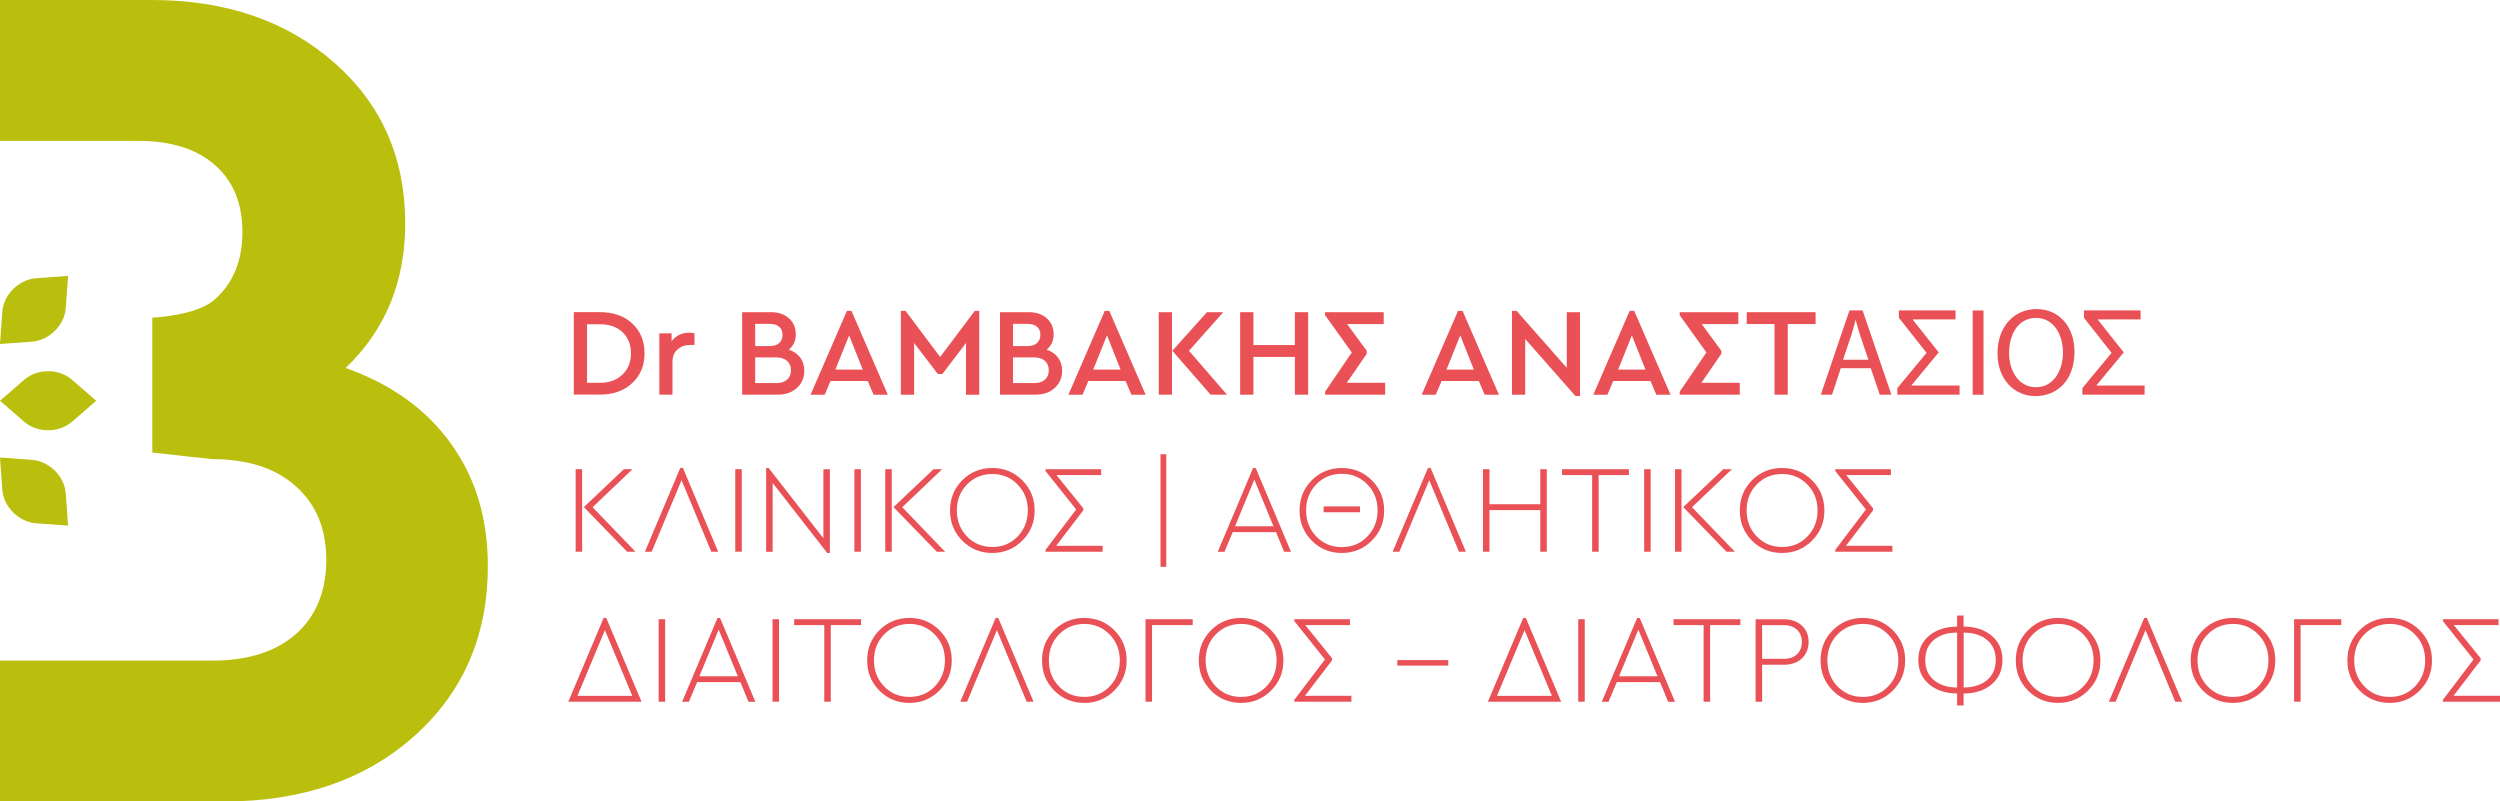 <?xml version="1.0" encoding="UTF-8"?><svg xmlns="http://www.w3.org/2000/svg" viewBox="0 0 391.83 125.62"><defs><style>.d{fill:#ea5156;}.e,.f{fill:#babe0c;}.f{fill-rule:evenodd;}</style></defs><g id="a"/><g id="b"><g id="c"><g><path class="d" d="M90.22,73.54h1.02v12.93h-1.02v-12.93Zm9.38,12.93h-1.31l-6.78-6.99,6.27-5.94h1.35l-6.25,5.96,6.72,6.97Z"/><path class="d" d="M111.48,86.47l-4.66-11.21-4.68,11.21h-1.06l5.54-13.13h.41l5.53,13.13h-1.08Z"/><path class="d" d="M116.26,86.47h-1.02v-12.93h1.02v12.93Z"/><path class="d" d="M130.07,73.54v13.13h-.41l-8.56-10.97v10.78h-1.02v-13.13h.39l8.58,11.01v-10.81h1.02Z"/><path class="d" d="M134.93,86.47h-1.02v-12.93h1.02v12.93Z"/><path class="d" d="M138.75,73.54h1.02v12.93h-1.02v-12.93Zm9.38,12.93h-1.31l-6.78-6.99,6.27-5.94h1.35l-6.25,5.96,6.72,6.97Z"/><path class="d" d="M160.22,75.27c1.29,1.28,1.94,2.86,1.94,4.74s-.65,3.44-1.94,4.73c-1.29,1.29-2.86,1.93-4.7,1.93s-3.42-.64-4.7-1.93c-1.28-1.29-1.92-2.86-1.92-4.73s.64-3.46,1.92-4.74c1.28-1.28,2.85-1.92,4.7-1.92s3.41,.64,4.7,1.92Zm-8.66,.66c-1.06,1.09-1.59,2.45-1.59,4.07s.53,2.98,1.59,4.08c1.06,1.1,2.38,1.65,3.98,1.65s2.9-.55,3.96-1.65c1.06-1.1,1.59-2.46,1.59-4.08s-.53-2.96-1.6-4.06-2.38-1.65-3.95-1.65-2.92,.55-3.98,1.64Z"/><path class="d" d="M172.82,85.55v.92h-8.95v-.29l4.8-6.33-4.8-6.02v-.29h8.72v.92h-7.01l4.21,5.21v.31l-4.25,5.56h7.29Z"/><path class="d" d="M182.79,88.84h-.9v-17.65h.9v17.65Z"/><path class="d" d="M199.99,83.4h-6.78l-1.29,3.08h-1.06l5.54-13.13h.41l5.53,13.13h-1.08l-1.27-3.08Zm-6.41-.92h6.01l-3-7.31-3.02,7.31Z"/><path class="d" d="M215,75.27c1.29,1.28,1.94,2.86,1.94,4.74s-.65,3.44-1.94,4.73c-1.29,1.29-2.86,1.93-4.7,1.93s-3.42-.64-4.7-1.93c-1.28-1.29-1.92-2.86-1.92-4.73s.64-3.46,1.92-4.74c1.28-1.28,2.85-1.92,4.7-1.92s3.41,.64,4.7,1.92Zm-8.69,.64c-1.06,1.09-1.6,2.45-1.6,4.08s.53,3,1.6,4.1c1.06,1.1,2.39,1.66,3.99,1.66s2.93-.55,4-1.66c1.07-1.1,1.61-2.47,1.61-4.1s-.54-2.98-1.61-4.08-2.4-1.65-4-1.65-2.92,.55-3.99,1.64Zm6.85,4.38h-5.7v-.92h5.7v.92Z"/><path class="d" d="M228.67,86.47l-4.66-11.21-4.68,11.21h-1.06l5.54-13.13h.41l5.53,13.13h-1.08Z"/><path class="d" d="M242.43,86.47h-1.02v-6.52h-7.96v6.52h-1.02v-12.93h1.02v5.49h7.96v-5.49h1.02v12.93Z"/><path class="d" d="M255.3,74.46h-4.74v12.01h-1.02v-12.01h-4.72v-.92h10.48v.92Z"/><path class="d" d="M258.71,86.47h-1.02v-12.93h1.02v12.93Z"/><path class="d" d="M262.53,73.54h1.02v12.93h-1.02v-12.93Zm9.38,12.93h-1.31l-6.78-6.99,6.27-5.94h1.35l-6.25,5.96,6.72,6.97Z"/><path class="d" d="M284,75.27c1.29,1.28,1.94,2.86,1.94,4.74s-.65,3.44-1.94,4.73c-1.29,1.29-2.86,1.93-4.7,1.93s-3.42-.64-4.7-1.93c-1.28-1.29-1.92-2.86-1.92-4.73s.64-3.46,1.92-4.74c1.28-1.28,2.85-1.92,4.7-1.92s3.41,.64,4.7,1.92Zm-8.66,.66c-1.06,1.09-1.59,2.45-1.59,4.07s.53,2.98,1.59,4.08c1.06,1.1,2.38,1.65,3.98,1.65s2.9-.55,3.96-1.65,1.59-2.46,1.59-4.08-.53-2.96-1.6-4.06-2.38-1.65-3.95-1.65-2.92,.55-3.98,1.64Z"/><path class="d" d="M296.6,85.55v.92h-8.95v-.29l4.8-6.33-4.8-6.02v-.29h8.72v.92h-7.01l4.21,5.21v.31l-4.25,5.56h7.29Z"/><path class="d" d="M100.55,109.98h-11.48l5.54-13.13h.41l5.53,13.13Zm-10.05-.92h8.6l-4.29-10.29-4.31,10.29Z"/><path class="d" d="M104.25,109.98h-1.02v-12.93h1.02v12.93Z"/><path class="d" d="M116.04,106.91h-6.78l-1.29,3.08h-1.06l5.54-13.13h.41l5.53,13.13h-1.08l-1.27-3.08Zm-6.41-.92h6.01l-3-7.31-3.02,7.31Z"/><path class="d" d="M122.1,109.98h-1.02v-12.93h1.02v12.93Z"/><path class="d" d="M134.95,97.97h-4.74v12.01h-1.02v-12.01h-4.72v-.92h10.48v.92Z"/><path class="d" d="M147.23,98.77c1.29,1.28,1.94,2.86,1.94,4.74s-.65,3.44-1.94,4.73c-1.29,1.29-2.86,1.93-4.7,1.93s-3.42-.64-4.7-1.93c-1.28-1.29-1.92-2.86-1.92-4.73s.64-3.46,1.92-4.74c1.28-1.28,2.85-1.92,4.7-1.92s3.41,.64,4.7,1.92Zm-8.66,.66c-1.06,1.09-1.59,2.45-1.59,4.07s.53,2.98,1.59,4.08c1.06,1.1,2.38,1.65,3.98,1.65s2.9-.55,3.96-1.65,1.59-2.46,1.59-4.08-.53-2.96-1.6-4.06-2.38-1.65-3.95-1.65-2.92,.55-3.98,1.64Z"/><path class="d" d="M160.91,109.98l-4.66-11.21-4.68,11.21h-1.06l5.54-13.13h.41l5.53,13.13h-1.08Z"/><path class="d" d="M174.64,98.77c1.29,1.28,1.94,2.86,1.94,4.74s-.65,3.44-1.94,4.73c-1.29,1.29-2.86,1.93-4.7,1.93s-3.42-.64-4.7-1.93c-1.28-1.29-1.92-2.86-1.92-4.73s.64-3.46,1.92-4.74c1.28-1.28,2.85-1.92,4.7-1.92s3.41,.64,4.7,1.92Zm-8.66,.66c-1.06,1.09-1.59,2.45-1.59,4.07s.53,2.98,1.59,4.08c1.06,1.1,2.38,1.65,3.98,1.65s2.9-.55,3.96-1.65c1.06-1.1,1.59-2.46,1.59-4.08s-.53-2.96-1.6-4.06-2.38-1.65-3.95-1.65-2.92,.55-3.98,1.64Z"/><path class="d" d="M179.54,109.98v-12.93h7.39v.92h-6.37v12.01h-1.02Z"/><path class="d" d="M199.21,98.77c1.29,1.28,1.94,2.86,1.94,4.74s-.65,3.44-1.94,4.73c-1.29,1.29-2.86,1.93-4.7,1.93s-3.42-.64-4.7-1.93c-1.28-1.29-1.92-2.86-1.92-4.73s.64-3.46,1.92-4.74c1.28-1.28,2.85-1.92,4.7-1.92s3.41,.64,4.7,1.92Zm-8.66,.66c-1.06,1.09-1.59,2.45-1.59,4.07s.53,2.98,1.59,4.08c1.06,1.1,2.38,1.65,3.98,1.65s2.9-.55,3.96-1.65,1.59-2.46,1.59-4.08-.53-2.96-1.6-4.06-2.38-1.65-3.95-1.65-2.92,.55-3.98,1.64Z"/><path class="d" d="M211.81,109.06v.92h-8.95v-.29l4.8-6.33-4.8-6.02v-.29h8.72v.92h-7.01l4.21,5.21v.31l-4.25,5.56h7.29Z"/><path class="d" d="M226.99,104.32h-7.99v-.86h7.99v.86Z"/><path class="d" d="M244.68,109.98h-11.48l5.54-13.13h.41l5.53,13.13Zm-10.05-.92h8.6l-4.29-10.29-4.31,10.29Z"/><path class="d" d="M248.38,109.98h-1.02v-12.93h1.02v12.93Z"/><path class="d" d="M260.18,106.91h-6.78l-1.29,3.08h-1.06l5.54-13.13h.41l5.53,13.13h-1.08l-1.27-3.08Zm-6.41-.92h6.01l-3-7.31-3.02,7.31Z"/><path class="d" d="M272.77,97.97h-4.74v12.01h-1.02v-12.01h-4.72v-.92h10.48v.92Z"/><path class="d" d="M282.41,98.05c.71,.67,1.06,1.52,1.06,2.55s-.35,1.92-1.05,2.59c-.7,.67-1.66,1-2.87,1h-3.37v5.8h-1.02v-12.93h4.39c1.2,0,2.16,.33,2.86,1Zm-6.23-.08v5.29h3.33c.93,0,1.64-.24,2.15-.73,.5-.49,.75-1.13,.75-1.91s-.25-1.42-.75-1.91-1.22-.73-2.15-.73h-3.33Z"/><path class="d" d="M296.66,98.77c1.29,1.28,1.94,2.86,1.94,4.74s-.65,3.44-1.94,4.73c-1.29,1.29-2.86,1.93-4.7,1.93s-3.42-.64-4.7-1.93c-1.28-1.29-1.92-2.86-1.92-4.73s.64-3.46,1.92-4.74c1.28-1.28,2.85-1.92,4.7-1.92s3.41,.64,4.7,1.92Zm-8.66,.66c-1.06,1.09-1.59,2.45-1.59,4.07s.53,2.98,1.59,4.08c1.06,1.1,2.38,1.65,3.98,1.65s2.9-.55,3.96-1.65,1.59-2.46,1.59-4.08-.53-2.96-1.6-4.06-2.38-1.65-3.95-1.65-2.92,.55-3.98,1.64Z"/><path class="d" d="M312.15,107.27c-1.14,.95-2.6,1.42-4.39,1.42v1.88h-1.02v-1.88c-1.79-.01-3.25-.49-4.38-1.44-1.13-.95-1.7-2.22-1.7-3.81s.56-2.86,1.69-3.8c1.12-.94,2.59-1.42,4.39-1.43v-1.74h1.02v1.74c1.79,0,3.25,.47,4.39,1.42s1.7,2.22,1.7,3.81-.57,2.88-1.7,3.83Zm-9.04-.67c.91,.76,2.12,1.15,3.63,1.15v-8.6c-1.52,0-2.73,.38-3.63,1.14-.91,.76-1.36,1.81-1.36,3.15s.45,2.4,1.36,3.16Zm8.31,0c.92-.76,1.38-1.82,1.38-3.16s-.46-2.4-1.38-3.15c-.92-.76-2.14-1.14-3.65-1.14v8.6c1.51,0,2.73-.38,3.65-1.15Z"/><path class="d" d="M327.26,98.77c1.29,1.28,1.94,2.86,1.94,4.74s-.65,3.44-1.94,4.73c-1.29,1.29-2.86,1.93-4.7,1.93s-3.42-.64-4.7-1.93c-1.28-1.29-1.92-2.86-1.92-4.73s.64-3.46,1.92-4.74c1.28-1.28,2.85-1.92,4.7-1.92s3.41,.64,4.7,1.92Zm-8.66,.66c-1.06,1.09-1.59,2.45-1.59,4.07s.53,2.98,1.59,4.08c1.06,1.1,2.38,1.65,3.98,1.65s2.9-.55,3.96-1.65,1.59-2.46,1.59-4.08-.53-2.96-1.6-4.06-2.38-1.65-3.95-1.65-2.92,.55-3.98,1.64Z"/><path class="d" d="M340.93,109.98l-4.66-11.21-4.68,11.21h-1.06l5.54-13.13h.41l5.53,13.13h-1.08Z"/><path class="d" d="M354.67,98.77c1.29,1.28,1.94,2.86,1.94,4.74s-.65,3.44-1.94,4.73c-1.29,1.29-2.86,1.93-4.7,1.93s-3.42-.64-4.7-1.93c-1.28-1.29-1.92-2.86-1.92-4.73s.64-3.46,1.92-4.74c1.28-1.28,2.85-1.92,4.7-1.92s3.41,.64,4.7,1.92Zm-8.66,.66c-1.06,1.09-1.59,2.45-1.59,4.07s.53,2.98,1.59,4.08c1.06,1.1,2.38,1.65,3.98,1.65s2.9-.55,3.96-1.65c1.06-1.1,1.59-2.46,1.59-4.08s-.53-2.96-1.6-4.06-2.38-1.65-3.95-1.65-2.92,.55-3.98,1.64Z"/><path class="d" d="M359.56,109.98v-12.93h7.39v.92h-6.37v12.01h-1.02Z"/><path class="d" d="M379.23,98.77c1.29,1.28,1.94,2.86,1.94,4.74s-.65,3.44-1.94,4.73c-1.29,1.29-2.86,1.93-4.7,1.93s-3.42-.64-4.7-1.93c-1.28-1.29-1.92-2.86-1.92-4.73s.64-3.46,1.92-4.74c1.28-1.28,2.85-1.92,4.7-1.92s3.41,.64,4.7,1.92Zm-8.66,.66c-1.06,1.09-1.59,2.45-1.59,4.07s.53,2.98,1.59,4.08c1.06,1.1,2.38,1.65,3.98,1.65s2.9-.55,3.96-1.65,1.59-2.46,1.59-4.08-.53-2.96-1.6-4.06-2.38-1.65-3.95-1.65-2.92,.55-3.98,1.64Z"/><path class="d" d="M391.83,109.06v.92h-8.95v-.29l4.8-6.33-4.8-6.02v-.29h8.72v.92h-7.01l4.21,5.21v.31l-4.25,5.56h7.29Z"/></g><g><path class="d" d="M99.1,50.71c1.28,1.19,1.92,2.74,1.92,4.66s-.64,3.46-1.93,4.67c-1.29,1.21-2.99,1.81-5.1,1.81h-4.06v-12.93h4.06c2.13,0,3.83,.59,5.11,1.78Zm-7.09,.1v9.19h1.96c1.5,0,2.7-.43,3.59-1.29,.89-.86,1.33-1.97,1.33-3.33s-.44-2.49-1.32-3.32c-.88-.83-2.08-1.24-3.6-1.24h-1.96Z"/><path class="d" d="M108.85,52.24v1.82h-.63c-.81,0-1.48,.23-2.02,.7-.54,.46-.8,1.12-.8,1.97v5.13h-2.06v-9.62h1.92v1.25c.68-.9,1.61-1.35,2.8-1.35,.29,0,.55,.03,.78,.1Z"/><path class="d" d="M125.42,56.04c.42,.57,.64,1.26,.64,2.06,0,1.1-.38,2-1.16,2.7-.77,.71-1.78,1.06-3.04,1.06h-5.54v-12.93h4.53c1.16,0,2.1,.32,2.81,.96,.71,.64,1.07,1.47,1.07,2.49s-.37,1.82-1.1,2.43c.77,.25,1.37,.66,1.79,1.23Zm-7.06-5.29v3.49h2.29c.64,0,1.13-.16,1.48-.48,.35-.32,.52-.75,.52-1.28s-.17-.96-.52-1.26c-.35-.31-.84-.46-1.48-.46h-2.29Zm5.01,8.75c.4-.36,.6-.85,.6-1.46s-.2-1.1-.6-1.47-.96-.55-1.68-.55h-3.33v4.02h3.33c.72,0,1.28-.18,1.68-.54Z"/><path class="d" d="M135.99,59.71h-5.82l-.92,2.16h-2.21l5.7-13.15h.71l5.7,13.15h-2.23l-.92-2.16Zm-2.9-7.15l-2.16,5.37h4.29l-2.14-5.37Z"/><path class="d" d="M153.48,48.72v13.15h-2.08v-8.11l-3.7,4.86h-.71l-3.72-4.86v8.11h-2.08v-13.15h.73l5.43,7.23,5.43-7.23h.71Z"/><path class="d" d="M165.83,56.04c.42,.57,.64,1.26,.64,2.06,0,1.1-.38,2-1.16,2.7-.77,.71-1.78,1.06-3.04,1.06h-5.54v-12.93h4.53c1.16,0,2.1,.32,2.81,.96,.71,.64,1.07,1.47,1.07,2.49s-.37,1.82-1.1,2.43c.77,.25,1.37,.66,1.79,1.23Zm-7.06-5.29v3.49h2.29c.64,0,1.13-.16,1.48-.48,.35-.32,.52-.75,.52-1.28s-.17-.96-.52-1.26c-.35-.31-.84-.46-1.48-.46h-2.29Zm5.01,8.75c.4-.36,.6-.85,.6-1.46s-.2-1.1-.6-1.47-.96-.55-1.68-.55h-3.33v4.02h3.33c.72,0,1.28-.18,1.68-.54Z"/><path class="d" d="M176.4,59.71h-5.82l-.92,2.16h-2.21l5.7-13.15h.71l5.7,13.15h-2.23l-.92-2.16Zm-2.9-7.15l-2.16,5.37h4.29l-2.13-5.37Z"/><path class="d" d="M181.61,48.93h2.08v12.93h-2.08v-12.93Zm10.7,12.93h-2.57l-6-6.88,5.43-6.05h2.55l-5.37,6.05,5.96,6.88Z"/><path class="d" d="M205.03,61.86h-2.08v-5.92h-6.5v5.92h-2.08v-12.93h2.08v5.15h6.5v-5.15h2.08v12.93Z"/><path class="d" d="M217.1,60v1.86h-9.42v-.47l4.19-6.15-4.19-5.84v-.47h9.19v1.86h-5.74l3.08,4.19v.47l-3.13,4.55h6.03Z"/><path class="d" d="M231.77,59.71h-5.82l-.92,2.16h-2.21l5.7-13.15h.71l5.7,13.15h-2.23l-.92-2.16Zm-2.9-7.15l-2.16,5.37h4.29l-2.13-5.37Z"/><path class="d" d="M247.64,48.93v13.15h-.71l-7.88-8.95v8.74h-2.08v-13.15h.73l7.86,8.93v-8.72h2.08Z"/><path class="d" d="M258.67,59.71h-5.82l-.92,2.16h-2.21l5.7-13.15h.71l5.7,13.15h-2.23l-.92-2.16Zm-2.9-7.15l-2.16,5.37h4.29l-2.14-5.37Z"/><path class="d" d="M272.68,60v1.86h-9.42v-.47l4.19-6.15-4.19-5.84v-.47h9.19v1.86h-5.74l3.08,4.19v.47l-3.13,4.55h6.03Z"/><path class="d" d="M284.57,50.79h-4.37v11.07h-2.08v-11.07h-4.35v-1.86h10.79v1.86Z"/><path class="d" d="M288.51,57.71l-1.37,4.15h-1.76l4.49-13.21h2.06l4.51,13.21h-1.82l-1.41-4.15h-4.68Zm4.33-1.33l-1.29-3.8c-.29-.86-.49-1.65-.69-2.41h-.04c-.2,.78-.41,1.59-.67,2.39l-1.29,3.82h3.98Z"/><path class="d" d="M299.61,60.43h7.52v1.43h-9.76v-1.02l4.58-5.54-4.33-5.49v-1.16h8.88v1.41h-6.68v.08l4.04,5.09-4.25,5.13v.06Z"/><path class="d" d="M310.88,48.66v13.21h-1.7v-13.21h1.7Z"/><path class="d" d="M325.14,55.12c0,4.55-2.76,6.96-6.13,6.96s-5.94-2.7-5.94-6.7c0-4.19,2.61-6.94,6.13-6.94s5.94,2.76,5.94,6.68Zm-10.25,.22c0,2.82,1.53,5.35,4.21,5.35s4.23-2.49,4.23-5.49c0-2.63-1.37-5.37-4.21-5.37s-4.23,2.61-4.23,5.51Z"/><path class="d" d="M328.61,60.43h7.52v1.43h-9.76v-1.02l4.58-5.54-4.33-5.49v-1.16h8.88v1.41h-6.68v.08l4.04,5.09-4.25,5.13v.06Z"/></g><path class="e" d="M70.64,69.48c-3.85-5.35-9.33-9.27-16.46-11.81,6.22-5.95,9.33-13.52,9.33-22.65,0-10.27-3.71-18.7-11.14-25.22C44.94,3.28,35.41,0,23.73,0H0V22.08H21.63c5.22,0,9.23,1.27,12.08,3.81,2.88,2.54,4.28,6.02,4.28,10.47s-1.41,7.96-4.28,10.54c-2.84,2.61-9.84,2.89-9.84,2.89v21.14l9.37,1.03c5.59,0,9.97,1.4,13.15,4.28,3.18,2.84,4.75,6.69,4.75,11.51s-1.57,8.83-4.75,11.61c-3.18,2.81-7.56,4.18-13.15,4.18H0v22.08H35.14c12.18,0,22.11-3.41,29.81-10.27,7.66-6.86,11.51-15.72,11.51-26.66,0-7.46-1.94-13.88-5.82-19.2Z"/><path class="f" d="M3.81,66.11l-3.81-3.3,3.77-3.27c2.07-1.8,5.45-1.81,7.5-.03l3.81,3.3-3.77,3.27c-2.07,1.8-5.45,1.81-7.5,.03h0ZM.36,76.74l-.36-5.03,4.98,.36c2.74,.2,5.13,2.57,5.33,5.28l.36,5.03-4.98-.36c-2.74-.2-5.13-2.57-5.33-5.28H.36ZM.36,48.88l-.36,5.03,4.98-.36c2.74-.2,5.13-2.57,5.33-5.28l.36-5.03-4.98,.36c-2.74,.2-5.13,2.57-5.33,5.28Z"/></g></g></svg>